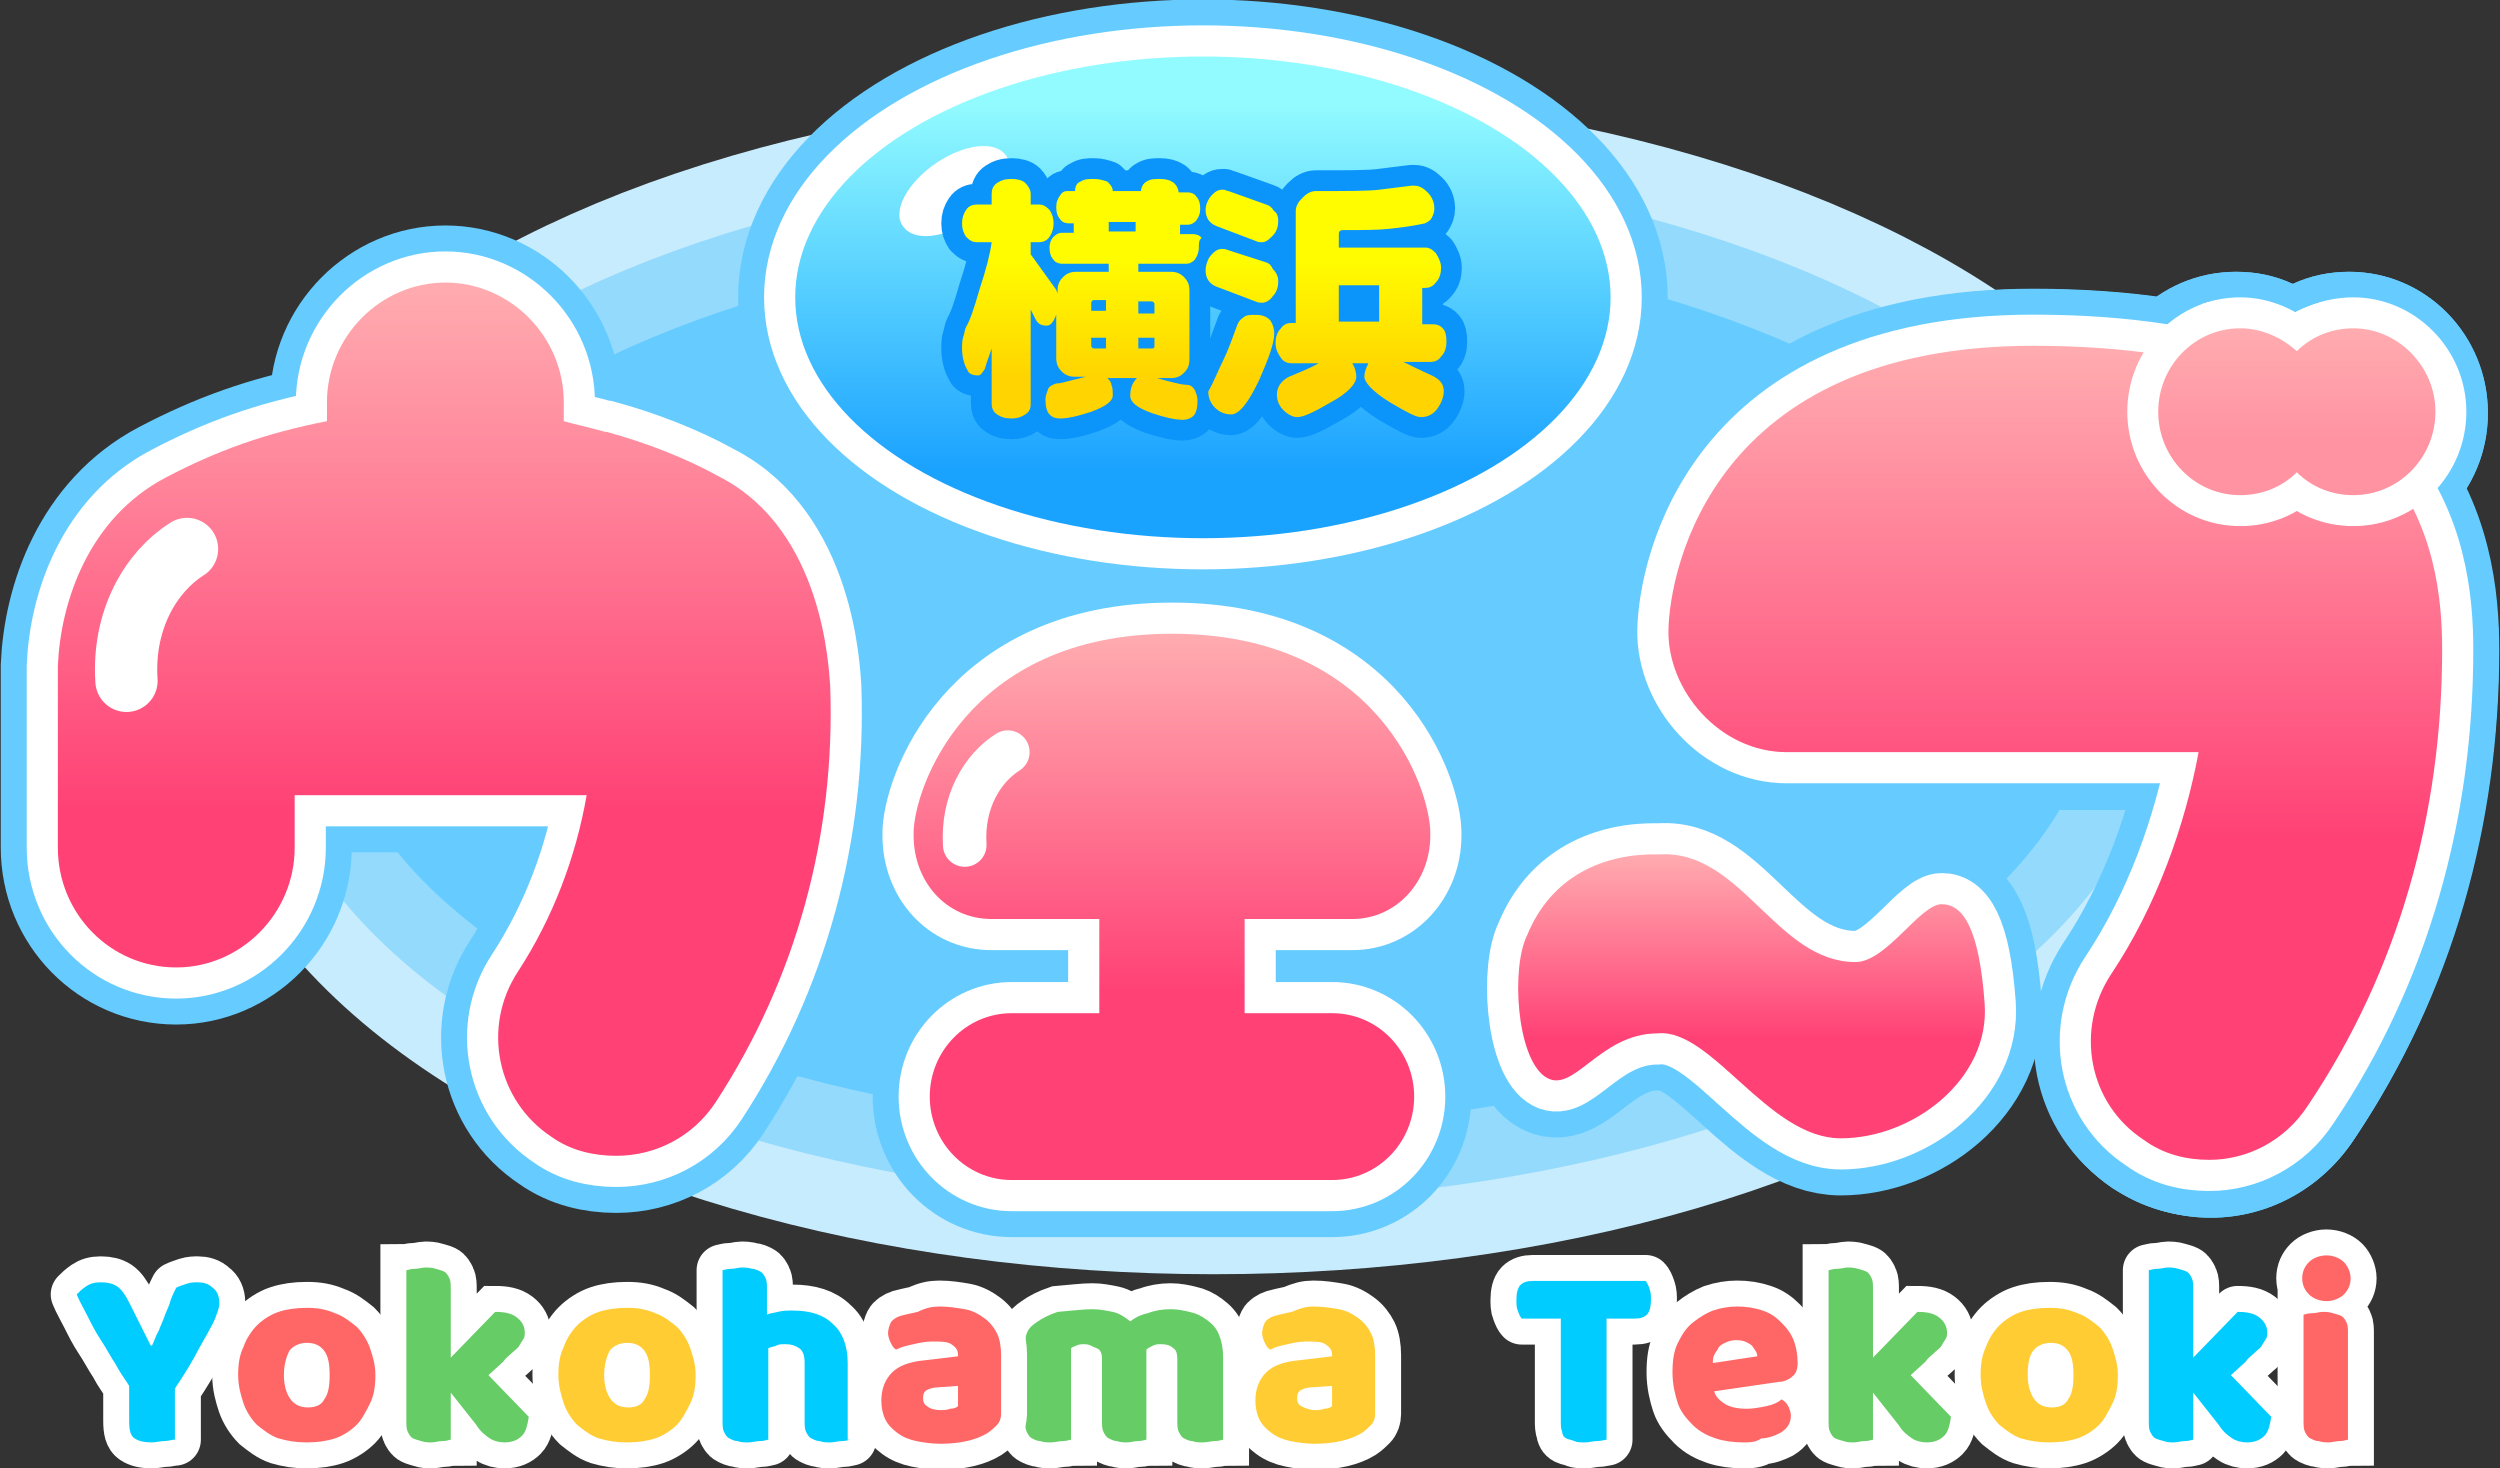 <?xml version="1.0" encoding="utf-8"?>
<!-- Generator: Adobe Illustrator 16.0.0, SVG Export Plug-In . SVG Version: 6.00 Build 0)  -->
<!DOCTYPE svg PUBLIC "-//W3C//DTD SVG 1.1//EN" "http://www.w3.org/Graphics/SVG/1.1/DTD/svg11.dtd">
<svg version="1.1" xmlns="http://www.w3.org/2000/svg" xmlns:xlink="http://www.w3.org/1999/xlink" x="0px" y="0px" width="185.8px"
	 height="109.1px" viewBox="0 0 185.8 109.1" style="enable-background:new 0 0 185.8 109.1;" xml:space="preserve">
<rect x="0" y="0" width="185.8" height="109.1" fill="#333333" stroke="none"/>
<style type="text/css">
<![CDATA[
	.st0{fill:none;stroke:#FFFFFF;stroke-width:3.857;stroke-miterlimit:10;}
	.st1{fill:none;stroke:#FFFFFF;stroke-width:4.629;stroke-miterlimit:10;}
	.st2{fill:none;stroke:#FFFFFF;stroke-width:4.6;stroke-miterlimit:10;}
	.st3{fill:url(#SVGID_1_);}
	.st4{fill:url(#SVGID_2_);}
	.st5{fill:url(#SVGID_3_);}
	.st6{fill:url(#SVGID_4_);}
	.st7{fill:url(#SVGID_5_);}
	.st8{fill:url(#SVGID_6_);}
	.st9{fill:url(#SVGID_7_);}
	.st10{fill:url(#SVGID_8_);}
	.st11{fill:url(#SVGID_9_);}
	.st12{fill:#FF6666;}
	.st13{fill:#FFCC34;}
	.st14{fill:#FFFFFF;}
	.st15{fill:none;stroke:#FFFFFF;stroke-width:3.857;stroke-linecap:round;stroke-linejoin:round;stroke-miterlimit:10;}
	.st16{fill:#66CC66;}
	.st17{fill:#66CCFF;}
	.st18{fill:none;stroke:#FFFFFF;stroke-width:3.24;stroke-linecap:round;stroke-linejoin:round;stroke-miterlimit:10;}
	.st19{fill:none;stroke:#94DAFD;stroke-width:10.8;stroke-miterlimit:10;}
	.st20{fill:none;stroke:#0B95FA;stroke-width:3.086;stroke-linecap:round;stroke-linejoin:round;stroke-miterlimit:10;}
	.st21{fill:#00CCFF;}
	.st22{fill:url(#SVGID_10_);}
	.st23{fill:none;stroke:#66CCFF;stroke-width:8.486;stroke-miterlimit:10;}
	.st24{fill:none;stroke:#FFFFFF;stroke-width:4.629;stroke-linecap:round;stroke-linejoin:round;stroke-miterlimit:10;}
	.st25{fill:none;stroke:#C7ECFE;stroke-width:21.6;stroke-miterlimit:10;}
]]>
</style>
<g id="レイヤー_1">
</g>
<g id="ロゴFIX">
	<g>
		<g>
			<path class="st0" d="M171.1,95c0-0.5,0.2-0.9,0.5-1.2s0.8-0.5,1.3-0.5s1,0.2,1.3,0.5c0.3,0.3,0.5,0.8,0.5,1.2
				c0,0.5-0.2,0.9-0.5,1.2c-0.3,0.3-0.8,0.5-1.3,0.5s-1-0.2-1.3-0.5S171.1,95.5,171.1,95z M174.5,107c-0.1,0-0.3,0.1-0.6,0.1
				c-0.3,0-0.6,0.1-0.8,0.1s-0.5,0-0.8-0.1c-0.2,0-0.4-0.1-0.6-0.2c-0.2-0.1-0.3-0.3-0.4-0.5c-0.1-0.2-0.1-0.5-0.1-0.8v-7.9
				c0.1,0,0.3-0.1,0.6-0.1c0.3,0,0.6-0.1,0.8-0.1c0.3,0,0.5,0,0.8,0.1s0.4,0.1,0.6,0.2c0.2,0.1,0.3,0.3,0.4,0.5
				c0.1,0.2,0.1,0.5,0.1,0.8V107z"/>
		</g>
		<g>
			<path class="st12" d="M171.1,95c0-0.5,0.2-0.9,0.5-1.2s0.8-0.5,1.3-0.5s1,0.2,1.3,0.5c0.3,0.3,0.5,0.8,0.5,1.2
				c0,0.5-0.2,0.9-0.5,1.2c-0.3,0.3-0.8,0.5-1.3,0.5s-1-0.2-1.3-0.5S171.1,95.5,171.1,95z M174.5,107c-0.1,0-0.3,0.1-0.6,0.1
				c-0.3,0-0.6,0.1-0.8,0.1s-0.5,0-0.8-0.1c-0.2,0-0.4-0.1-0.6-0.2c-0.2-0.1-0.3-0.3-0.4-0.5c-0.1-0.2-0.1-0.5-0.1-0.8v-7.9
				c0.1,0,0.3-0.1,0.6-0.1c0.3,0,0.6-0.1,0.8-0.1c0.3,0,0.5,0,0.8,0.1s0.4,0.1,0.6,0.2c0.2,0.1,0.3,0.3,0.4,0.5
				c0.1,0.2,0.1,0.5,0.1,0.8V107z"/>
		</g>
	</g>
	<g>
		<g>
			<path class="st15" d="M168.8,105.3c-0.1,0.6-0.2,1.1-0.5,1.4c-0.3,0.3-0.7,0.5-1.3,0.5c-0.4,0-0.8-0.1-1.1-0.3s-0.7-0.5-1-1
				l-1.9-2.4v3.5c-0.1,0-0.3,0.1-0.6,0.1c-0.3,0-0.6,0.1-0.8,0.1c-0.3,0-0.5,0-0.8-0.1s-0.4-0.1-0.6-0.2c-0.2-0.1-0.3-0.3-0.4-0.5
				c-0.1-0.2-0.1-0.5-0.1-0.8V94.4c0.1,0,0.3-0.1,0.6-0.1c0.3,0,0.6-0.1,0.8-0.1s0.5,0,0.8,0.1s0.4,0.1,0.6,0.2
				c0.2,0.1,0.3,0.3,0.4,0.5c0.1,0.2,0.1,0.5,0.1,0.8v5.1l3.3-3.4c0.7,0,1.2,0.1,1.6,0.4c0.4,0.3,0.6,0.7,0.6,1.1
				c0,0.2,0,0.4-0.1,0.5c-0.1,0.2-0.2,0.3-0.3,0.5s-0.3,0.3-0.5,0.5c-0.2,0.2-0.5,0.4-0.7,0.7l-1.1,1L168.8,105.3z"/>
		</g>
		<g>
			<path class="st21" d="M168.8,105.3c-0.1,0.6-0.2,1.1-0.5,1.4c-0.3,0.3-0.7,0.5-1.3,0.5c-0.4,0-0.8-0.1-1.1-0.3s-0.7-0.5-1-1
				l-1.9-2.4v3.5c-0.1,0-0.3,0.1-0.6,0.1c-0.3,0-0.6,0.1-0.8,0.1c-0.3,0-0.5,0-0.8-0.1s-0.4-0.1-0.6-0.2c-0.2-0.1-0.3-0.3-0.4-0.5
				c-0.1-0.2-0.1-0.5-0.1-0.8V94.4c0.1,0,0.3-0.1,0.6-0.1c0.3,0,0.6-0.1,0.8-0.1s0.5,0,0.8,0.1s0.4,0.1,0.6,0.2
				c0.2,0.1,0.3,0.3,0.4,0.5c0.1,0.2,0.1,0.5,0.1,0.8v5.1l3.3-3.4c0.7,0,1.2,0.1,1.6,0.4c0.4,0.3,0.6,0.7,0.6,1.1
				c0,0.2,0,0.4-0.1,0.5c-0.1,0.2-0.2,0.3-0.3,0.5s-0.3,0.3-0.5,0.5c-0.2,0.2-0.5,0.4-0.7,0.7l-1.1,1L168.8,105.3z"/>
		</g>
	</g>
	<g>
		<g>
			<path class="st0" d="M157.4,102.2c0,0.8-0.1,1.5-0.4,2.1s-0.6,1.2-1,1.6c-0.4,0.4-1,0.8-1.6,1c-0.6,0.2-1.3,0.3-2.1,0.3
				c-0.8,0-1.4-0.1-2.1-0.3c-0.6-0.2-1.1-0.6-1.6-1c-0.4-0.4-0.8-1-1-1.6c-0.2-0.6-0.4-1.3-0.4-2.1c0-0.8,0.1-1.5,0.4-2.1
				c0.2-0.6,0.6-1.2,1-1.6c0.4-0.4,1-0.8,1.6-1c0.6-0.2,1.3-0.3,2.1-0.3c0.8,0,1.4,0.1,2.1,0.4c0.6,0.2,1.1,0.6,1.6,1
				c0.4,0.4,0.8,1,1,1.6S157.4,101.4,157.4,102.2z M150.7,102.2c0,0.8,0.2,1.4,0.5,1.8c0.3,0.4,0.7,0.6,1.3,0.6s1-0.2,1.2-0.6
				c0.3-0.4,0.4-1,0.4-1.8s-0.1-1.4-0.4-1.8c-0.3-0.4-0.7-0.6-1.3-0.6c-0.5,0-1,0.2-1.3,0.6C150.8,100.8,150.7,101.4,150.7,102.2z"
				/>
		</g>
		<g>
			<path class="st13" d="M157.4,102.2c0,0.8-0.1,1.5-0.4,2.1s-0.6,1.2-1,1.6c-0.4,0.4-1,0.8-1.6,1c-0.6,0.2-1.3,0.3-2.1,0.3
				c-0.8,0-1.4-0.1-2.1-0.3c-0.6-0.2-1.1-0.6-1.6-1c-0.4-0.4-0.8-1-1-1.6c-0.2-0.6-0.4-1.3-0.4-2.1c0-0.8,0.1-1.5,0.4-2.1
				c0.2-0.6,0.6-1.2,1-1.6c0.4-0.4,1-0.8,1.6-1c0.6-0.2,1.3-0.3,2.1-0.3c0.8,0,1.4,0.1,2.1,0.4c0.6,0.2,1.1,0.6,1.6,1
				c0.4,0.4,0.8,1,1,1.6S157.4,101.4,157.4,102.2z M150.7,102.2c0,0.8,0.2,1.4,0.5,1.8c0.3,0.4,0.7,0.6,1.3,0.6s1-0.2,1.2-0.6
				c0.3-0.4,0.4-1,0.4-1.8s-0.1-1.4-0.4-1.8c-0.3-0.4-0.7-0.6-1.3-0.6c-0.5,0-1,0.2-1.3,0.6C150.8,100.8,150.7,101.4,150.7,102.2z"
				/>
		</g>
	</g>
	<g>
		<g>
			<path class="st0" d="M145,105.3c-0.1,0.6-0.2,1.1-0.5,1.4c-0.3,0.3-0.7,0.5-1.3,0.5c-0.4,0-0.8-0.1-1.1-0.3s-0.7-0.5-1-1
				l-1.9-2.4v3.5c-0.1,0-0.3,0.1-0.6,0.1c-0.3,0-0.6,0.1-0.8,0.1c-0.3,0-0.5,0-0.8-0.1s-0.4-0.1-0.6-0.2c-0.2-0.1-0.3-0.3-0.4-0.5
				c-0.1-0.2-0.1-0.5-0.1-0.8V94.4c0.1,0,0.3-0.1,0.6-0.1c0.3,0,0.6-0.1,0.8-0.1s0.5,0,0.8,0.1s0.4,0.1,0.6,0.2
				c0.2,0.1,0.3,0.3,0.4,0.5c0.1,0.2,0.1,0.5,0.1,0.8v5.1l3.3-3.4c0.7,0,1.2,0.1,1.6,0.4c0.4,0.3,0.6,0.7,0.6,1.1
				c0,0.2,0,0.4-0.1,0.5c-0.1,0.2-0.2,0.3-0.3,0.5s-0.3,0.3-0.5,0.5c-0.2,0.2-0.5,0.4-0.7,0.7l-1.1,1L145,105.3z"/>
		</g>
		<g>
			<path class="st16" d="M145,105.3c-0.1,0.6-0.2,1.1-0.5,1.4c-0.3,0.3-0.7,0.5-1.3,0.5c-0.4,0-0.8-0.1-1.1-0.3s-0.7-0.5-1-1
				l-1.9-2.4v3.5c-0.1,0-0.3,0.1-0.6,0.1c-0.3,0-0.6,0.1-0.8,0.1c-0.3,0-0.5,0-0.8-0.1s-0.4-0.1-0.6-0.2c-0.2-0.1-0.3-0.3-0.4-0.5
				c-0.1-0.2-0.1-0.5-0.1-0.8V94.4c0.1,0,0.3-0.1,0.6-0.1c0.3,0,0.6-0.1,0.8-0.1s0.5,0,0.8,0.1s0.4,0.1,0.6,0.2
				c0.2,0.1,0.3,0.3,0.4,0.5c0.1,0.2,0.1,0.5,0.1,0.8v5.1l3.3-3.4c0.7,0,1.2,0.1,1.6,0.4c0.4,0.3,0.6,0.7,0.6,1.1
				c0,0.2,0,0.4-0.1,0.5c-0.1,0.2-0.2,0.3-0.3,0.5s-0.3,0.3-0.5,0.5c-0.2,0.2-0.5,0.4-0.7,0.7l-1.1,1L145,105.3z"/>
		</g>
	</g>
	<g>
		<g>
			<path class="st0" d="M129.6,107.2c-0.8,0-1.5-0.1-2.1-0.3c-0.6-0.2-1.2-0.5-1.7-1s-0.9-1-1.1-1.6s-0.4-1.4-0.4-2.3
				c0-0.9,0.1-1.6,0.4-2.2c0.3-0.6,0.6-1.1,1.1-1.5s1-0.7,1.5-0.9c0.6-0.2,1.2-0.3,1.8-0.3c0.7,0,1.3,0.1,1.9,0.3
				c0.6,0.2,1,0.5,1.4,0.9s0.7,0.8,0.9,1.3s0.3,1.1,0.3,1.7c0,0.4-0.1,0.8-0.4,1c-0.2,0.2-0.6,0.4-1,0.4l-4.8,0.7
				c0.1,0.4,0.4,0.7,0.9,1c0.4,0.2,0.9,0.3,1.5,0.3c0.5,0,1-0.1,1.5-0.2c0.5-0.1,0.9-0.3,1.1-0.5c0.2,0.1,0.4,0.3,0.5,0.5
				c0.1,0.2,0.2,0.5,0.2,0.7c0,0.6-0.3,1-0.8,1.3c-0.4,0.2-0.9,0.4-1.4,0.4C130.5,107.2,130,107.2,129.6,107.2z M129,99.6
				c-0.3,0-0.6,0.1-0.8,0.2s-0.4,0.2-0.5,0.4s-0.2,0.3-0.3,0.5s-0.1,0.4-0.1,0.6l3.3-0.5c0-0.3-0.2-0.5-0.4-0.8
				C129.8,99.7,129.5,99.6,129,99.6z"/>
		</g>
		<g>
			<path class="st12" d="M129.6,107.2c-0.8,0-1.5-0.1-2.1-0.3c-0.6-0.2-1.2-0.5-1.7-1s-0.9-1-1.1-1.6s-0.4-1.4-0.4-2.3
				c0-0.9,0.1-1.6,0.4-2.2c0.3-0.6,0.6-1.1,1.1-1.5s1-0.7,1.5-0.9c0.6-0.2,1.2-0.3,1.8-0.3c0.7,0,1.3,0.1,1.9,0.3
				c0.6,0.2,1,0.5,1.4,0.9s0.7,0.8,0.9,1.3s0.3,1.1,0.3,1.7c0,0.4-0.1,0.8-0.4,1c-0.2,0.2-0.6,0.4-1,0.4l-4.8,0.7
				c0.1,0.4,0.4,0.7,0.9,1c0.4,0.2,0.9,0.3,1.5,0.3c0.5,0,1-0.1,1.5-0.2c0.5-0.1,0.9-0.3,1.1-0.5c0.2,0.1,0.4,0.3,0.5,0.5
				c0.1,0.2,0.2,0.5,0.2,0.7c0,0.6-0.3,1-0.8,1.3c-0.4,0.2-0.9,0.4-1.4,0.4C130.5,107.2,130,107.2,129.6,107.2z M129,99.6
				c-0.3,0-0.6,0.1-0.8,0.2s-0.4,0.2-0.5,0.4s-0.2,0.3-0.3,0.5s-0.1,0.4-0.1,0.6l3.3-0.5c0-0.3-0.2-0.5-0.4-0.8
				C129.8,99.7,129.5,99.6,129,99.6z"/>
		</g>
	</g>
	<g>
		<g>
			<path class="st15" d="M113.1,98c-0.1-0.1-0.2-0.3-0.3-0.6c-0.1-0.2-0.1-0.5-0.1-0.8c0-0.5,0.1-0.9,0.3-1.1s0.5-0.3,0.9-0.3h8.4
				c0.1,0.1,0.2,0.3,0.3,0.6s0.1,0.5,0.1,0.8c0,0.5-0.1,0.9-0.3,1.1s-0.5,0.3-0.9,0.3h-2.1v9c-0.1,0-0.4,0.1-0.7,0.1
				c-0.3,0-0.6,0.1-0.9,0.1s-0.6,0-0.8-0.1s-0.4-0.1-0.6-0.2c-0.2-0.1-0.3-0.3-0.3-0.5c-0.1-0.2-0.1-0.5-0.1-0.8V98H113.1z"/>
		</g>
		<g>
			<path class="st21" d="M113.1,98c-0.1-0.1-0.2-0.3-0.3-0.6c-0.1-0.2-0.1-0.5-0.1-0.8c0-0.5,0.1-0.9,0.3-1.1s0.5-0.3,0.9-0.3h8.4
				c0.1,0.1,0.2,0.3,0.3,0.6s0.1,0.5,0.1,0.8c0,0.5-0.1,0.9-0.3,1.1s-0.5,0.3-0.9,0.3h-2.1v9c-0.1,0-0.4,0.1-0.7,0.1
				c-0.3,0-0.6,0.1-0.9,0.1s-0.6,0-0.8-0.1s-0.4-0.1-0.6-0.2c-0.2-0.1-0.3-0.3-0.3-0.5c-0.1-0.2-0.1-0.5-0.1-0.8V98H113.1z"/>
		</g>
	</g>
	<g>
		<g>
			<path class="st0" d="M97.6,97.1c0.7,0,1.3,0.1,1.9,0.2c0.6,0.1,1.1,0.4,1.5,0.7s0.7,0.7,0.9,1.1c0.2,0.4,0.3,1,0.3,1.6v4.4
				c0,0.3-0.1,0.6-0.3,0.8c-0.2,0.2-0.4,0.4-0.7,0.6c-0.8,0.5-2,0.8-3.5,0.8c-0.7,0-1.3-0.1-1.8-0.2c-0.5-0.1-1-0.3-1.4-0.6
				c-0.4-0.3-0.7-0.6-0.9-1c-0.2-0.4-0.3-0.9-0.3-1.4c0-0.9,0.3-1.6,0.8-2.1c0.5-0.5,1.3-0.8,2.4-0.9l2.5-0.3v-0.1
				c0-0.4-0.2-0.6-0.5-0.8s-0.8-0.2-1.4-0.2c-0.5,0-1,0.1-1.4,0.2c-0.5,0.1-0.9,0.2-1.3,0.4c-0.2-0.1-0.3-0.3-0.4-0.5
				c-0.1-0.2-0.2-0.5-0.2-0.7c0-0.3,0.1-0.6,0.2-0.8s0.4-0.4,0.7-0.5c0.4-0.1,0.8-0.2,1.3-0.3C96.7,97.2,97.1,97.1,97.6,97.1z
				 M97.7,104.8c0.2,0,0.5,0,0.7-0.1c0.3,0,0.5-0.1,0.6-0.2V103l-1.4,0.1c-0.4,0-0.7,0.1-0.9,0.2c-0.2,0.1-0.3,0.3-0.3,0.6
				c0,0.3,0.1,0.5,0.3,0.6S97.3,104.8,97.7,104.8z"/>
		</g>
		<g>
			<path class="st13" d="M97.6,97.1c0.7,0,1.3,0.1,1.9,0.2c0.6,0.1,1.1,0.4,1.5,0.7s0.7,0.7,0.9,1.1c0.2,0.4,0.3,1,0.3,1.6v4.4
				c0,0.3-0.1,0.6-0.3,0.8c-0.2,0.2-0.4,0.4-0.7,0.6c-0.8,0.5-2,0.8-3.5,0.8c-0.7,0-1.3-0.1-1.8-0.2c-0.5-0.1-1-0.3-1.4-0.6
				c-0.4-0.3-0.7-0.6-0.9-1c-0.2-0.4-0.3-0.9-0.3-1.4c0-0.9,0.3-1.6,0.8-2.1c0.5-0.5,1.3-0.8,2.4-0.9l2.5-0.3v-0.1
				c0-0.4-0.2-0.6-0.5-0.8s-0.8-0.2-1.4-0.2c-0.5,0-1,0.1-1.4,0.2c-0.5,0.1-0.9,0.2-1.3,0.4c-0.2-0.1-0.3-0.3-0.4-0.5
				c-0.1-0.2-0.2-0.5-0.2-0.7c0-0.3,0.1-0.6,0.2-0.8s0.4-0.4,0.7-0.5c0.4-0.1,0.8-0.2,1.3-0.3C96.7,97.2,97.1,97.1,97.6,97.1z
				 M97.7,104.8c0.2,0,0.5,0,0.7-0.1c0.3,0,0.5-0.1,0.6-0.2V103l-1.4,0.1c-0.4,0-0.7,0.1-0.9,0.2c-0.2,0.1-0.3,0.3-0.3,0.6
				c0,0.3,0.1,0.5,0.3,0.6S97.3,104.8,97.7,104.8z"/>
		</g>
	</g>
	<g>
		<g>
			<path class="st0" d="M81.2,97.3c0.5,0,1,0.1,1.5,0.2c0.5,0.1,0.9,0.4,1.3,0.7c0.4-0.3,0.8-0.5,1.3-0.6c0.5-0.2,1.1-0.3,1.7-0.3
				c0.5,0,1,0.1,1.4,0.2c0.5,0.1,0.9,0.3,1.3,0.6c0.4,0.3,0.7,0.6,0.9,1.1c0.2,0.5,0.3,1,0.3,1.7v6.1c-0.1,0-0.3,0.1-0.6,0.1
				c-0.3,0-0.6,0.1-0.9,0.1c-0.3,0-0.5,0-0.8-0.1c-0.2,0-0.4-0.1-0.6-0.2c-0.2-0.1-0.3-0.3-0.4-0.5s-0.1-0.5-0.1-0.8V101
				c0-0.4-0.1-0.7-0.3-0.8c-0.2-0.2-0.5-0.3-0.9-0.3c-0.2,0-0.4,0-0.6,0.1c-0.2,0.1-0.4,0.2-0.5,0.3c0,0.1,0,0.1,0,0.1
				c0,0,0,0.1,0,0.1v6.5c-0.1,0-0.3,0.1-0.6,0.1c-0.3,0-0.6,0.1-0.8,0.1c-0.3,0-0.5,0-0.8-0.1c-0.2,0-0.4-0.1-0.6-0.2
				c-0.2-0.1-0.3-0.3-0.4-0.5s-0.1-0.5-0.1-0.8V101c0-0.4-0.1-0.7-0.4-0.8s-0.5-0.3-0.9-0.3c-0.2,0-0.4,0-0.6,0.1s-0.3,0.1-0.4,0.2
				v6.8c-0.1,0-0.3,0.1-0.6,0.1c-0.3,0-0.6,0.1-0.9,0.1c-0.3,0-0.5,0-0.8-0.1c-0.2,0-0.4-0.1-0.6-0.2c-0.2-0.1-0.3-0.3-0.4-0.5
				c-0.1-0.2-0.1-0.5-0.1-0.8v-5.9c0-0.4,0.1-0.6,0.2-0.8c0.1-0.2,0.3-0.4,0.6-0.6c0.4-0.3,1-0.6,1.6-0.8
				C79.8,97.4,80.5,97.3,81.2,97.3z"/>
		</g>
		<g>
			<path class="st16" d="M81.2,97.3c0.5,0,1,0.1,1.5,0.2c0.5,0.1,0.9,0.4,1.3,0.7c0.4-0.3,0.8-0.5,1.3-0.6c0.5-0.2,1.1-0.3,1.7-0.3
				c0.5,0,1,0.1,1.4,0.2c0.5,0.1,0.9,0.3,1.3,0.6c0.4,0.3,0.7,0.6,0.9,1.1c0.2,0.5,0.3,1,0.3,1.7v6.1c-0.1,0-0.3,0.1-0.6,0.1
				c-0.3,0-0.6,0.1-0.9,0.1c-0.3,0-0.5,0-0.8-0.1c-0.2,0-0.4-0.1-0.6-0.2c-0.2-0.1-0.3-0.3-0.4-0.5s-0.1-0.5-0.1-0.8V101
				c0-0.4-0.1-0.7-0.3-0.8c-0.2-0.2-0.5-0.3-0.9-0.3c-0.2,0-0.4,0-0.6,0.1c-0.2,0.1-0.4,0.2-0.5,0.3c0,0.1,0,0.1,0,0.1
				c0,0,0,0.1,0,0.1v6.5c-0.1,0-0.3,0.1-0.6,0.1c-0.3,0-0.6,0.1-0.8,0.1c-0.3,0-0.5,0-0.8-0.1c-0.2,0-0.4-0.1-0.6-0.2
				c-0.2-0.1-0.3-0.3-0.4-0.5s-0.1-0.5-0.1-0.8V101c0-0.4-0.1-0.7-0.4-0.8s-0.5-0.3-0.9-0.3c-0.2,0-0.4,0-0.6,0.1s-0.3,0.1-0.4,0.2
				v6.8c-0.1,0-0.3,0.1-0.6,0.1c-0.3,0-0.6,0.1-0.9,0.1c-0.3,0-0.5,0-0.8-0.1c-0.2,0-0.4-0.1-0.6-0.2c-0.2-0.1-0.3-0.3-0.4-0.5
				c-0.1-0.2-0.1-0.5-0.1-0.8v-5.9c0-0.4,0.1-0.6,0.2-0.8c0.1-0.2,0.3-0.4,0.6-0.6c0.4-0.3,1-0.6,1.6-0.8
				C79.8,97.4,80.5,97.3,81.2,97.3z"/>
		</g>
	</g>
	<g>
		<g>
			<path class="st0" d="M69.8,97.1c0.7,0,1.3,0.1,1.9,0.2c0.6,0.1,1.1,0.4,1.5,0.7s0.7,0.7,0.9,1.1c0.2,0.4,0.3,1,0.3,1.6v4.4
				c0,0.3-0.1,0.6-0.3,0.8c-0.2,0.2-0.4,0.4-0.7,0.6c-0.8,0.5-2,0.8-3.5,0.8c-0.7,0-1.3-0.1-1.8-0.2c-0.5-0.1-1-0.3-1.4-0.6
				c-0.4-0.3-0.7-0.6-0.9-1c-0.2-0.4-0.3-0.9-0.3-1.4c0-0.9,0.3-1.6,0.8-2.1c0.5-0.5,1.3-0.8,2.4-0.9l2.5-0.3v-0.1
				c0-0.4-0.2-0.6-0.5-0.8s-0.8-0.2-1.4-0.2c-0.5,0-1,0.1-1.4,0.2c-0.5,0.1-0.9,0.2-1.3,0.4c-0.2-0.1-0.3-0.3-0.4-0.5
				c-0.1-0.2-0.2-0.5-0.2-0.7c0-0.3,0.1-0.6,0.2-0.8s0.4-0.4,0.7-0.5c0.4-0.1,0.8-0.2,1.3-0.3C68.8,97.2,69.3,97.1,69.8,97.1z
				 M69.9,104.8c0.2,0,0.5,0,0.7-0.1c0.3,0,0.5-0.1,0.6-0.2V103l-1.4,0.1c-0.4,0-0.7,0.1-0.9,0.2c-0.2,0.1-0.3,0.3-0.3,0.6
				c0,0.3,0.1,0.5,0.3,0.6C69.1,104.7,69.5,104.8,69.9,104.8z"/>
		</g>
		<g>
			<path class="st12" d="M69.8,97.1c0.7,0,1.3,0.1,1.9,0.2c0.6,0.1,1.1,0.4,1.5,0.7s0.7,0.7,0.9,1.1c0.2,0.4,0.3,1,0.3,1.6v4.4
				c0,0.3-0.1,0.6-0.3,0.8c-0.2,0.2-0.4,0.4-0.7,0.6c-0.8,0.5-2,0.8-3.5,0.8c-0.7,0-1.3-0.1-1.8-0.2c-0.5-0.1-1-0.3-1.4-0.6
				c-0.4-0.3-0.7-0.6-0.9-1c-0.2-0.4-0.3-0.9-0.3-1.4c0-0.9,0.3-1.6,0.8-2.1c0.5-0.5,1.3-0.8,2.4-0.9l2.5-0.3v-0.1
				c0-0.4-0.2-0.6-0.5-0.8s-0.8-0.2-1.4-0.2c-0.5,0-1,0.1-1.4,0.2c-0.5,0.1-0.9,0.2-1.3,0.4c-0.2-0.1-0.3-0.3-0.4-0.5
				c-0.1-0.2-0.2-0.5-0.2-0.7c0-0.3,0.1-0.6,0.2-0.8s0.4-0.4,0.7-0.5c0.4-0.1,0.8-0.2,1.3-0.3C68.8,97.2,69.3,97.1,69.8,97.1z
				 M69.9,104.8c0.2,0,0.5,0,0.7-0.1c0.3,0,0.5-0.1,0.6-0.2V103l-1.4,0.1c-0.4,0-0.7,0.1-0.9,0.2c-0.2,0.1-0.3,0.3-0.3,0.6
				c0,0.3,0.1,0.5,0.3,0.6C69.1,104.7,69.5,104.8,69.9,104.8z"/>
		</g>
	</g>
	<g>
		<g>
			<path class="st15" d="M63.2,107c-0.1,0-0.3,0.1-0.6,0.1c-0.3,0-0.6,0.1-0.9,0.1c-0.3,0-0.5,0-0.8-0.1c-0.2,0-0.4-0.1-0.6-0.2
				c-0.2-0.1-0.3-0.3-0.4-0.5c-0.1-0.2-0.1-0.5-0.1-0.8v-4.3c0-0.5-0.1-0.9-0.4-1.1c-0.3-0.2-0.6-0.3-1-0.3c-0.3,0-0.5,0-0.7,0.1
				c-0.2,0.1-0.4,0.1-0.6,0.2v6.8c-0.1,0-0.3,0.1-0.6,0.1c-0.3,0-0.6,0.1-0.9,0.1c-0.3,0-0.5,0-0.8-0.1c-0.2,0-0.4-0.1-0.6-0.2
				c-0.2-0.1-0.3-0.3-0.4-0.5c-0.1-0.2-0.1-0.5-0.1-0.8V94.4c0.1,0,0.3-0.1,0.6-0.1c0.3,0,0.6-0.1,0.8-0.1s0.5,0,0.8,0.1
				c0.2,0,0.4,0.1,0.6,0.2c0.2,0.1,0.3,0.3,0.4,0.5c0.1,0.2,0.1,0.5,0.1,0.8v1.9c0.2-0.1,0.4-0.1,0.8-0.2s0.7-0.1,1.1-0.1
				c1.3,0,2.3,0.3,3,1c0.7,0.6,1.1,1.6,1.1,2.9V107z"/>
		</g>
		<g>
			<path class="st21" d="M63.2,107c-0.1,0-0.3,0.1-0.6,0.1c-0.3,0-0.6,0.1-0.9,0.1c-0.3,0-0.5,0-0.8-0.1c-0.2,0-0.4-0.1-0.6-0.2
				c-0.2-0.1-0.3-0.3-0.4-0.5c-0.1-0.2-0.1-0.5-0.1-0.8v-4.3c0-0.5-0.1-0.9-0.4-1.1c-0.3-0.2-0.6-0.3-1-0.3c-0.3,0-0.5,0-0.7,0.1
				c-0.2,0.1-0.4,0.1-0.6,0.2v6.8c-0.1,0-0.3,0.1-0.6,0.1c-0.3,0-0.6,0.1-0.9,0.1c-0.3,0-0.5,0-0.8-0.1c-0.2,0-0.4-0.1-0.6-0.2
				c-0.2-0.1-0.3-0.3-0.4-0.5c-0.1-0.2-0.1-0.5-0.1-0.8V94.4c0.1,0,0.3-0.1,0.6-0.1c0.3,0,0.6-0.1,0.8-0.1s0.5,0,0.8,0.1
				c0.2,0,0.4,0.1,0.6,0.2c0.2,0.1,0.3,0.3,0.4,0.5c0.1,0.2,0.1,0.5,0.1,0.8v1.9c0.2-0.1,0.4-0.1,0.8-0.2s0.7-0.1,1.1-0.1
				c1.3,0,2.3,0.3,3,1c0.7,0.6,1.1,1.6,1.1,2.9V107z"/>
		</g>
	</g>
	<g>
		<g>
			<path class="st0" d="M51.7,102.2c0,0.8-0.1,1.5-0.4,2.1s-0.6,1.2-1,1.6c-0.4,0.4-1,0.8-1.6,1c-0.6,0.2-1.3,0.3-2.1,0.3
				c-0.8,0-1.4-0.1-2.1-0.3c-0.6-0.2-1.1-0.6-1.6-1c-0.4-0.4-0.8-1-1-1.6c-0.2-0.6-0.4-1.3-0.4-2.1c0-0.8,0.1-1.5,0.4-2.1
				c0.2-0.6,0.6-1.2,1-1.6c0.4-0.4,1-0.8,1.6-1c0.6-0.2,1.3-0.3,2.1-0.3c0.8,0,1.4,0.1,2.1,0.4c0.6,0.2,1.1,0.6,1.6,1
				c0.4,0.4,0.8,1,1,1.6S51.7,101.4,51.7,102.2z M44.9,102.2c0,0.8,0.2,1.4,0.5,1.8c0.3,0.4,0.7,0.6,1.3,0.6s1-0.2,1.2-0.6
				c0.3-0.4,0.4-1,0.4-1.8s-0.1-1.4-0.4-1.8c-0.3-0.4-0.7-0.6-1.3-0.6c-0.5,0-1,0.2-1.3,0.6C45.1,100.8,44.9,101.4,44.9,102.2z"/>
		</g>
		<g>
			<path class="st13" d="M51.7,102.2c0,0.8-0.1,1.5-0.4,2.1s-0.6,1.2-1,1.6c-0.4,0.4-1,0.8-1.6,1c-0.6,0.2-1.3,0.3-2.1,0.3
				c-0.8,0-1.4-0.1-2.1-0.3c-0.6-0.2-1.1-0.6-1.6-1c-0.4-0.4-0.8-1-1-1.6c-0.2-0.6-0.4-1.3-0.4-2.1c0-0.8,0.1-1.5,0.4-2.1
				c0.2-0.6,0.6-1.2,1-1.6c0.4-0.4,1-0.8,1.6-1c0.6-0.2,1.3-0.3,2.1-0.3c0.8,0,1.4,0.1,2.1,0.4c0.6,0.2,1.1,0.6,1.6,1
				c0.4,0.4,0.8,1,1,1.6S51.7,101.4,51.7,102.2z M44.9,102.2c0,0.8,0.2,1.4,0.5,1.8c0.3,0.4,0.7,0.6,1.3,0.6s1-0.2,1.2-0.6
				c0.3-0.4,0.4-1,0.4-1.8s-0.1-1.4-0.4-1.8c-0.3-0.4-0.7-0.6-1.3-0.6c-0.5,0-1,0.2-1.3,0.6C45.1,100.8,44.9,101.4,44.9,102.2z"/>
		</g>
	</g>
	<g>
		<g>
			<path class="st0" d="M39.3,105.3c-0.1,0.6-0.2,1.1-0.5,1.4c-0.3,0.3-0.7,0.5-1.3,0.5c-0.4,0-0.8-0.1-1.1-0.3s-0.7-0.5-1-1
				l-1.9-2.4v3.5c-0.1,0-0.3,0.1-0.6,0.1c-0.3,0-0.6,0.1-0.8,0.1c-0.3,0-0.5,0-0.8-0.1s-0.4-0.1-0.6-0.2c-0.2-0.1-0.3-0.3-0.4-0.5
				c-0.1-0.2-0.1-0.5-0.1-0.8V94.4c0.1,0,0.3-0.1,0.6-0.1c0.3,0,0.6-0.1,0.8-0.1s0.5,0,0.8,0.1s0.4,0.1,0.6,0.2
				c0.2,0.1,0.3,0.3,0.4,0.5c0.1,0.2,0.1,0.5,0.1,0.8v5.1l3.3-3.4c0.7,0,1.2,0.1,1.6,0.4c0.4,0.3,0.6,0.7,0.6,1.1
				c0,0.2,0,0.4-0.1,0.5c-0.1,0.2-0.2,0.3-0.3,0.5s-0.3,0.3-0.5,0.5c-0.2,0.2-0.5,0.4-0.7,0.7l-1.1,1L39.3,105.3z"/>
		</g>
		<g>
			<path class="st16" d="M39.3,105.3c-0.1,0.6-0.2,1.1-0.5,1.4c-0.3,0.3-0.7,0.5-1.3,0.5c-0.4,0-0.8-0.1-1.1-0.3s-0.7-0.5-1-1
				l-1.9-2.4v3.5c-0.1,0-0.3,0.1-0.6,0.1c-0.3,0-0.6,0.1-0.8,0.1c-0.3,0-0.5,0-0.8-0.1s-0.4-0.1-0.6-0.2c-0.2-0.1-0.3-0.3-0.4-0.5
				c-0.1-0.2-0.1-0.5-0.1-0.8V94.4c0.1,0,0.3-0.1,0.6-0.1c0.3,0,0.6-0.1,0.8-0.1s0.5,0,0.8,0.1s0.4,0.1,0.6,0.2
				c0.2,0.1,0.3,0.3,0.4,0.5c0.1,0.2,0.1,0.5,0.1,0.8v5.1l3.3-3.4c0.7,0,1.2,0.1,1.6,0.4c0.4,0.3,0.6,0.7,0.6,1.1
				c0,0.2,0,0.4-0.1,0.5c-0.1,0.2-0.2,0.3-0.3,0.5s-0.3,0.3-0.5,0.5c-0.2,0.2-0.5,0.4-0.7,0.7l-1.1,1L39.3,105.3z"/>
		</g>
	</g>
	<g>
		<g>
			<path class="st0" d="M27.9,102.2c0,0.8-0.1,1.5-0.4,2.1s-0.6,1.2-1,1.6c-0.4,0.4-1,0.8-1.6,1c-0.6,0.2-1.3,0.3-2.1,0.3
				c-0.8,0-1.4-0.1-2.1-0.3c-0.6-0.2-1.1-0.6-1.6-1c-0.4-0.4-0.8-1-1-1.6c-0.2-0.6-0.4-1.3-0.4-2.1c0-0.8,0.1-1.5,0.4-2.1
				c0.2-0.6,0.6-1.2,1-1.6c0.4-0.4,1-0.8,1.6-1c0.6-0.2,1.3-0.3,2.1-0.3c0.8,0,1.4,0.1,2.1,0.4c0.6,0.2,1.1,0.6,1.6,1
				c0.4,0.4,0.8,1,1,1.6S27.9,101.4,27.9,102.2z M21.1,102.2c0,0.8,0.2,1.4,0.5,1.8c0.3,0.4,0.7,0.6,1.3,0.6s1-0.2,1.2-0.6
				c0.3-0.4,0.4-1,0.4-1.8s-0.1-1.4-0.4-1.8c-0.3-0.4-0.7-0.6-1.3-0.6c-0.5,0-1,0.2-1.3,0.6C21.3,100.8,21.1,101.4,21.1,102.2z"/>
		</g>
		<g>
			<path class="st12" d="M27.9,102.2c0,0.8-0.1,1.5-0.4,2.1s-0.6,1.2-1,1.6c-0.4,0.4-1,0.8-1.6,1c-0.6,0.2-1.3,0.3-2.1,0.3
				c-0.8,0-1.4-0.1-2.1-0.3c-0.6-0.2-1.1-0.6-1.6-1c-0.4-0.4-0.8-1-1-1.6c-0.2-0.6-0.4-1.3-0.4-2.1c0-0.8,0.1-1.5,0.4-2.1
				c0.2-0.6,0.6-1.2,1-1.6c0.4-0.4,1-0.8,1.6-1c0.6-0.2,1.3-0.3,2.1-0.3c0.8,0,1.4,0.1,2.1,0.4c0.6,0.2,1.1,0.6,1.6,1
				c0.4,0.4,0.8,1,1,1.6S27.9,101.4,27.9,102.2z M21.1,102.2c0,0.8,0.2,1.4,0.5,1.8c0.3,0.4,0.7,0.6,1.3,0.6s1-0.2,1.2-0.6
				c0.3-0.4,0.4-1,0.4-1.8s-0.1-1.4-0.4-1.8c-0.3-0.4-0.7-0.6-1.3-0.6c-0.5,0-1,0.2-1.3,0.6C21.3,100.8,21.1,101.4,21.1,102.2z"/>
		</g>
	</g>
	<g>
		<g>
			<path class="st15" d="M12.9,107c-0.1,0-0.4,0.1-0.7,0.1c-0.3,0-0.6,0.1-0.9,0.1c-0.6,0-1-0.1-1.3-0.3c-0.3-0.2-0.4-0.6-0.4-1.3
				V103c-0.3-0.5-0.7-1-1-1.6c-0.4-0.6-0.7-1.2-1.1-1.8c-0.4-0.6-0.7-1.2-1-1.8c-0.3-0.6-0.6-1.1-0.8-1.6c0.2-0.2,0.4-0.4,0.7-0.6
				c0.3-0.2,0.6-0.3,1.1-0.3c0.5,0,0.9,0.1,1.2,0.3c0.3,0.2,0.6,0.6,0.9,1.2l1.6,3.2h0.1c0.2-0.4,0.3-0.8,0.5-1.1
				c0.1-0.3,0.3-0.7,0.4-1c0.1-0.3,0.3-0.7,0.4-1c0.1-0.4,0.3-0.8,0.5-1.2c0.2-0.1,0.5-0.2,0.8-0.3c0.3-0.1,0.6-0.1,0.8-0.1
				c0.4,0,0.8,0.1,1.1,0.4c0.3,0.2,0.5,0.6,0.5,1.1c0,0.2,0,0.3-0.1,0.6s-0.2,0.6-0.4,1c-0.2,0.4-0.6,1.1-1,1.8
				c-0.4,0.8-1,1.8-1.8,3V107z"/>
		</g>
		<g>
			<path class="st21" d="M12.9,107c-0.1,0-0.4,0.1-0.7,0.1c-0.3,0-0.6,0.1-0.9,0.1c-0.6,0-1-0.1-1.3-0.3c-0.3-0.2-0.4-0.6-0.4-1.3
				V103c-0.3-0.5-0.7-1-1-1.6c-0.4-0.6-0.7-1.2-1.1-1.8c-0.4-0.6-0.7-1.2-1-1.8c-0.3-0.6-0.6-1.1-0.8-1.6c0.2-0.2,0.4-0.4,0.7-0.6
				c0.3-0.2,0.6-0.3,1.1-0.3c0.5,0,0.9,0.1,1.2,0.3c0.3,0.2,0.6,0.6,0.9,1.2l1.6,3.2h0.1c0.2-0.4,0.3-0.8,0.5-1.1
				c0.1-0.3,0.3-0.7,0.4-1c0.1-0.3,0.3-0.7,0.4-1c0.1-0.4,0.3-0.8,0.5-1.2c0.2-0.1,0.5-0.2,0.8-0.3c0.3-0.1,0.6-0.1,0.8-0.1
				c0.4,0,0.8,0.1,1.1,0.4c0.3,0.2,0.5,0.6,0.5,1.1c0,0.2,0,0.3-0.1,0.6s-0.2,0.6-0.4,1c-0.2,0.4-0.6,1.1-1,1.8
				c-0.4,0.8-1,1.8-1.8,3V107z"/>
		</g>
	</g>
	<g>
		<ellipse class="st25" cx="90.2" cy="50.7" rx="65.6" ry="33.2"/>
		<ellipse class="st19" cx="90.2" cy="50.7" rx="65.6" ry="33.2"/>
		<ellipse class="st17" cx="90.2" cy="50.7" rx="65.6" ry="33.2"/>
	</g>
	<g>
		<ellipse class="st23" cx="89.4" cy="22.1" rx="30.3" ry="17.9"/>
		<ellipse class="st1" cx="89.4" cy="22.1" rx="30.3" ry="17.9"/>
		<linearGradient id="SVGID_1_" gradientUnits="userSpaceOnUse" x1="89.429" y1="40.055" x2="89.429" y2="4.243">
			<stop  offset="0.142" style="stop-color:#1AA2FF"/>
			<stop  offset="0.903" style="stop-color:#92FBFF"/>
		</linearGradient>
		<ellipse class="st3" cx="89.4" cy="22.1" rx="30.3" ry="17.9"/>
	</g>
	<path class="st14" d="M67.1,16.8c0.8,1.2,3.1,0.9,5.2-0.5s3.2-3.5,2.5-4.7c-0.8-1.2-3.1-0.9-5.2,0.5C67.4,13.6,66.3,15.7,67.1,16.8
		z"/>
	<g>
		<g>
			<path class="st20" d="M89.1,18.4c0,0.3-0.1,0.6-0.3,0.9c-0.2,0.2-0.4,0.3-0.6,0.3h-3.6v0.6H87c0.4,0,0.7,0.1,1,0.4s0.4,0.6,0.4,1
				v5.1c0,0.4-0.1,0.7-0.4,1c-0.3,0.3-0.6,0.4-1,0.4h-1c0.3,0.1,0.7,0.2,1.1,0.3c0.4,0.1,0.8,0.2,1.1,0.2s0.5,0.2,0.6,0.4
				c0.1,0.2,0.2,0.5,0.2,0.8c0,0.5-0.1,0.9-0.3,1.1c-0.2,0.2-0.5,0.3-0.8,0.3c-0.6,0-1.4-0.2-2.3-0.5c-1.1-0.4-1.6-0.8-1.6-1.3
				c0-0.6,0.2-1,0.5-1.3h-2.2c0.1,0.1,0.3,0.3,0.3,0.5c0.1,0.2,0.1,0.5,0.1,0.8c0,0.4-0.5,0.8-1.6,1.2c-0.9,0.3-1.7,0.5-2.3,0.5
				c-0.4,0-0.6-0.1-0.8-0.3c-0.2-0.2-0.3-0.6-0.3-1.1c0-0.3,0.1-0.5,0.2-0.8c0.1-0.2,0.3-0.3,0.6-0.4c0.3,0,0.6-0.1,1-0.2
				c0.4-0.1,0.8-0.2,1.2-0.3h-0.8c-0.4,0-0.7-0.1-1-0.4c-0.3-0.3-0.4-0.6-0.4-1v-3.2c-0.2,0.5-0.4,0.8-0.7,0.8
				c-0.4,0-0.6-0.1-0.8-0.4l-0.4-0.8V30c0,0.4-0.1,0.6-0.4,0.8s-0.6,0.3-1,0.3c-0.5,0-0.8-0.1-1.1-0.3c-0.3-0.2-0.4-0.5-0.4-0.8
				v-4.1c-0.2,0.6-0.4,1.1-0.5,1.5c-0.2,0.3-0.3,0.5-0.5,0.5c-0.4,0-0.7-0.1-0.8-0.4c-0.2-0.3-0.4-0.9-0.4-1.6c0-0.3,0-0.6,0.1-0.9
				c0.1-0.3,0.1-0.5,0.2-0.7c0.3-0.5,0.6-1.4,1-2.8c0.5-1.5,0.8-2.7,0.9-3.5h-1.1c-0.3,0-0.5-0.1-0.8-0.4c-0.2-0.3-0.3-0.6-0.3-1
				c0-0.4,0.1-0.7,0.3-1c0.2-0.3,0.5-0.4,0.8-0.4h1.1v-0.8c0-0.3,0.1-0.6,0.4-0.8s0.6-0.3,1.1-0.3c0.4,0,0.8,0.1,1,0.3
				s0.4,0.5,0.4,0.8v0.8h0.6c0.3,0,0.5,0.1,0.8,0.4c0.2,0.3,0.3,0.6,0.3,1s-0.1,0.7-0.3,1c-0.2,0.3-0.5,0.4-0.8,0.4h-0.6v0.9
				l1.8,2.5c0.1,0.1,0.1,0.2,0.2,0.4v-0.2c0-0.4,0.1-0.7,0.4-1s0.6-0.4,1-0.4h2.4v-0.6h-3.5c-0.2,0-0.5-0.1-0.6-0.3
				c-0.2-0.2-0.3-0.5-0.3-0.9c0-0.3,0.1-0.6,0.3-0.8c0.2-0.2,0.4-0.3,0.6-0.3h0.9v-0.7h-0.4c-0.2,0-0.5-0.1-0.6-0.3
				c-0.2-0.2-0.3-0.5-0.3-0.9c0-0.4,0.1-0.6,0.3-0.9s0.4-0.3,0.6-0.3h0.5c0-0.3,0.1-0.6,0.4-0.7c0.3-0.2,0.6-0.2,1-0.2
				c0.4,0,0.7,0.1,1,0.2c0.2,0.2,0.4,0.4,0.4,0.7h2.1c0-0.3,0.2-0.6,0.4-0.7c0.3-0.2,0.6-0.2,1-0.2c0.8,0,1.3,0.3,1.4,1h0.7
				c0.2,0,0.5,0.1,0.6,0.3c0.2,0.2,0.3,0.5,0.3,0.9c0,0.4-0.1,0.6-0.3,0.9c-0.2,0.2-0.4,0.3-0.6,0.3h-0.6v0.7h1
				c0.2,0,0.5,0.1,0.6,0.3C89.1,17.8,89.1,18.1,89.1,18.4z M82.2,23.2v-0.9h-0.9c-0.1,0-0.2,0.1-0.2,0.2v0.6H82.2z M82.2,25.9v-0.8
				h-1.1v0.6c0,0.1,0.1,0.2,0.2,0.2H82.2z M84.4,17.2v-0.7h-2v0.7H84.4z M85.8,23.2v-0.6c0-0.1-0.1-0.2-0.2-0.2h-1v0.9H85.8z
				 M85.8,25.7v-0.6h-1.2v0.8h1C85.7,25.9,85.8,25.9,85.8,25.7z"/>
			<path class="st20" d="M95,16.4c0,0.4-0.1,0.8-0.4,1.1s-0.5,0.5-0.8,0.5c-0.2,0-0.3,0-0.5-0.1l-2.9-1.1c-0.5-0.2-0.8-0.6-0.8-1.2
				c0-0.3,0.1-0.6,0.3-0.9c0.3-0.4,0.6-0.6,0.9-0.6c0.1,0,0.1,0,0.2,0c0,0,0.2,0.1,0.3,0.1l2.8,1c0.3,0.1,0.4,0.2,0.6,0.5
				C94.9,15.8,95,16.1,95,16.4z M95,20.9c0,0.4-0.1,0.8-0.4,1.1c-0.2,0.3-0.5,0.5-0.8,0.5c-0.1,0-0.3,0-0.5-0.1l-2.9-1.1
				c-0.5-0.2-0.8-0.6-0.8-1.2c0-0.3,0.1-0.7,0.3-1c0.3-0.4,0.6-0.6,0.9-0.6c0.1,0,0.3,0,0.5,0.1l2.8,0.9c0.3,0.1,0.4,0.3,0.5,0.5
				C94.9,20.3,95,20.6,95,20.9z M94.7,24.8c0,0.7-0.4,1.8-1.1,3.4c-0.8,1.7-1.5,2.6-2.1,2.6c-0.5,0-0.9-0.2-1.2-0.5
				c-0.3-0.3-0.5-0.7-0.5-1.2c0.4-0.7,0.7-1.5,1.1-2.3s0.7-1.7,1-2.5c0.1-0.3,0.2-0.5,0.5-0.7c0.2-0.2,0.5-0.2,0.9-0.2
				c0.5,0,0.8,0.1,1.1,0.4C94.6,24.1,94.7,24.4,94.7,24.8z M107.5,25.4c0,0.4-0.1,0.8-0.4,1.1c-0.2,0.3-0.5,0.4-0.8,0.4h-2
				c1.2,0.6,1.9,0.9,2.3,1.1c0.5,0.3,0.7,0.6,0.7,1.1c0,0.4-0.2,0.9-0.5,1.3c-0.3,0.4-0.7,0.6-1.2,0.6c-0.4,0-1.1-0.4-2.3-1.1
				c-1.3-0.8-1.9-1.5-1.9-1.9c0-0.3,0.1-0.6,0.3-1h-1.2c0.2,0.3,0.3,0.7,0.3,1c0,0.5-0.6,1.2-1.9,1.9c-1.2,0.7-2,1.1-2.5,1.1
				c-0.3,0-0.7-0.2-1-0.5c-0.4-0.4-0.5-0.8-0.5-1.2c0-0.5,0.3-1,0.9-1.3c0.7-0.3,1.5-0.6,2.2-1H96c-0.3,0-0.6-0.1-0.8-0.4
				s-0.4-0.6-0.4-1.1c0-0.4,0.1-0.8,0.4-1.1c0.2-0.3,0.5-0.4,0.8-0.4h0.3v-8.3c0-0.4,0.2-0.7,0.5-1c0.3-0.3,0.6-0.5,1-0.5
				c2.3,0,3.9,0,4.7-0.1c0.8-0.1,1.6-0.2,2.4-0.3l0.2,0c0.4,0,0.7,0.2,1,0.5s0.5,0.7,0.5,1.2c0,0.3-0.1,0.5-0.2,0.7
				s-0.3,0.3-0.5,0.4c-0.9,0.2-1.7,0.3-2.6,0.4s-2,0.1-3.5,0.1c-0.2,0-0.3,0.1-0.3,0.3v1h6.4c0.3,0,0.5,0.1,0.8,0.4
				c0.2,0.3,0.4,0.7,0.4,1.1c0,0.4-0.1,0.8-0.4,1.1c-0.2,0.3-0.5,0.4-0.8,0.4h-0.2v2.7h0.8c0.3,0,0.6,0.1,0.8,0.4
				C107.4,24.6,107.5,24.9,107.5,25.4z M102.5,23.9v-2.7h-3v2.7H102.5z"/>
		</g>
		<g>
			<linearGradient id="SVGID_2_" gradientUnits="userSpaceOnUse" x1="80.248" y1="31.114" x2="80.248" y2="13.184">
				<stop  offset="0.168" style="stop-color:#FFD400"/>
				<stop  offset="0.659" style="stop-color:#FFFC00"/>
			</linearGradient>
			<path class="st4" d="M89.1,18.4c0,0.3-0.1,0.6-0.3,0.9c-0.2,0.2-0.4,0.3-0.6,0.3h-3.6v0.6H87c0.4,0,0.7,0.1,1,0.4s0.4,0.6,0.4,1
				v5.1c0,0.4-0.1,0.7-0.4,1c-0.3,0.3-0.6,0.4-1,0.4h-1c0.3,0.1,0.7,0.2,1.1,0.3c0.4,0.1,0.8,0.2,1.1,0.2s0.5,0.2,0.6,0.4
				c0.1,0.2,0.2,0.5,0.2,0.8c0,0.5-0.1,0.9-0.3,1.1c-0.2,0.2-0.5,0.3-0.8,0.3c-0.6,0-1.4-0.2-2.3-0.5c-1.1-0.4-1.6-0.8-1.6-1.3
				c0-0.6,0.2-1,0.5-1.3h-2.2c0.1,0.1,0.3,0.3,0.3,0.5c0.1,0.2,0.1,0.5,0.1,0.8c0,0.4-0.5,0.8-1.6,1.2c-0.9,0.3-1.7,0.5-2.3,0.5
				c-0.4,0-0.6-0.1-0.8-0.3c-0.2-0.2-0.3-0.6-0.3-1.1c0-0.3,0.1-0.5,0.2-0.8c0.1-0.2,0.3-0.3,0.6-0.4c0.3,0,0.6-0.1,1-0.2
				c0.4-0.1,0.8-0.2,1.2-0.3h-0.8c-0.4,0-0.7-0.1-1-0.4c-0.3-0.3-0.4-0.6-0.4-1v-3.2c-0.2,0.5-0.4,0.8-0.7,0.8
				c-0.4,0-0.6-0.1-0.8-0.4l-0.4-0.8V30c0,0.4-0.1,0.6-0.4,0.8s-0.6,0.3-1,0.3c-0.5,0-0.8-0.1-1.1-0.3c-0.3-0.2-0.4-0.5-0.4-0.8
				v-4.1c-0.2,0.6-0.4,1.1-0.5,1.5c-0.2,0.3-0.3,0.5-0.5,0.5c-0.4,0-0.7-0.1-0.8-0.4c-0.2-0.3-0.4-0.9-0.4-1.6c0-0.3,0-0.6,0.1-0.9
				c0.1-0.3,0.1-0.5,0.2-0.7c0.3-0.5,0.6-1.4,1-2.8c0.5-1.5,0.8-2.7,0.9-3.5h-1.1c-0.3,0-0.5-0.1-0.8-0.4c-0.2-0.3-0.3-0.6-0.3-1
				c0-0.4,0.1-0.7,0.3-1c0.2-0.3,0.5-0.4,0.8-0.4h1.1v-0.8c0-0.3,0.1-0.6,0.4-0.8s0.6-0.3,1.1-0.3c0.4,0,0.8,0.1,1,0.3
				s0.4,0.5,0.4,0.8v0.8h0.6c0.3,0,0.5,0.1,0.8,0.4c0.2,0.3,0.3,0.6,0.3,1s-0.1,0.7-0.3,1c-0.2,0.3-0.5,0.4-0.8,0.4h-0.6v0.9
				l1.8,2.5c0.1,0.1,0.1,0.2,0.2,0.4v-0.2c0-0.4,0.1-0.7,0.4-1s0.6-0.4,1-0.4h2.4v-0.6h-3.5c-0.2,0-0.5-0.1-0.6-0.3
				c-0.2-0.2-0.3-0.5-0.3-0.9c0-0.3,0.1-0.6,0.3-0.8c0.2-0.2,0.4-0.3,0.6-0.3h0.9v-0.7h-0.4c-0.2,0-0.5-0.1-0.6-0.3
				c-0.2-0.2-0.3-0.5-0.3-0.9c0-0.4,0.1-0.6,0.3-0.9s0.4-0.3,0.6-0.3h0.5c0-0.3,0.1-0.6,0.4-0.7c0.3-0.2,0.6-0.2,1-0.2
				c0.4,0,0.7,0.1,1,0.2c0.2,0.2,0.4,0.4,0.4,0.7h2.1c0-0.3,0.2-0.6,0.4-0.7c0.3-0.2,0.6-0.2,1-0.2c0.8,0,1.3,0.3,1.4,1h0.7
				c0.2,0,0.5,0.1,0.6,0.3c0.2,0.2,0.3,0.5,0.3,0.9c0,0.4-0.1,0.6-0.3,0.9c-0.2,0.2-0.4,0.3-0.6,0.3h-0.6v0.7h1
				c0.2,0,0.5,0.1,0.6,0.3C89.1,17.8,89.1,18.1,89.1,18.4z M82.2,23.2v-0.9h-0.9c-0.1,0-0.2,0.1-0.2,0.2v0.6H82.2z M82.2,25.9v-0.8
				h-1.1v0.6c0,0.1,0.1,0.2,0.2,0.2H82.2z M84.4,17.2v-0.7h-2v0.7H84.4z M85.8,23.2v-0.6c0-0.1-0.1-0.2-0.2-0.2h-1v0.9H85.8z
				 M85.8,25.7v-0.6h-1.2v0.8h1C85.7,25.9,85.8,25.9,85.8,25.7z"/>
			<linearGradient id="SVGID_3_" gradientUnits="userSpaceOnUse" x1="98.581" y1="31.114" x2="98.581" y2="13.184">
				<stop  offset="0.168" style="stop-color:#FFD400"/>
				<stop  offset="0.659" style="stop-color:#FFFC00"/>
			</linearGradient>
			<path class="st5" d="M95,16.4c0,0.4-0.1,0.8-0.4,1.1s-0.5,0.5-0.8,0.5c-0.2,0-0.3,0-0.5-0.1l-2.9-1.1c-0.5-0.2-0.8-0.6-0.8-1.2
				c0-0.3,0.1-0.6,0.3-0.9c0.3-0.4,0.6-0.6,0.9-0.6c0.1,0,0.1,0,0.2,0c0,0,0.2,0.1,0.3,0.1l2.8,1c0.3,0.1,0.4,0.2,0.6,0.5
				C94.9,15.8,95,16.1,95,16.4z M95,20.9c0,0.4-0.1,0.8-0.4,1.1c-0.2,0.3-0.5,0.5-0.8,0.5c-0.1,0-0.3,0-0.5-0.1l-2.9-1.1
				c-0.5-0.2-0.8-0.6-0.8-1.2c0-0.3,0.1-0.7,0.3-1c0.3-0.4,0.6-0.6,0.9-0.6c0.1,0,0.3,0,0.5,0.1l2.8,0.9c0.3,0.1,0.4,0.3,0.5,0.5
				C94.9,20.3,95,20.6,95,20.9z M94.7,24.8c0,0.7-0.4,1.8-1.1,3.4c-0.8,1.7-1.5,2.6-2.1,2.6c-0.5,0-0.9-0.2-1.2-0.5
				c-0.3-0.3-0.5-0.7-0.5-1.2c0.4-0.7,0.7-1.5,1.1-2.3s0.7-1.7,1-2.5c0.1-0.3,0.2-0.5,0.5-0.7c0.2-0.2,0.5-0.2,0.9-0.2
				c0.5,0,0.8,0.1,1.1,0.4C94.6,24.1,94.7,24.4,94.7,24.8z M107.5,25.4c0,0.4-0.1,0.8-0.4,1.1c-0.2,0.3-0.5,0.4-0.8,0.4h-2
				c1.2,0.6,1.9,0.9,2.3,1.1c0.5,0.3,0.7,0.6,0.7,1.1c0,0.4-0.2,0.9-0.5,1.3c-0.3,0.4-0.7,0.6-1.2,0.6c-0.4,0-1.1-0.4-2.3-1.1
				c-1.3-0.8-1.9-1.5-1.9-1.9c0-0.3,0.1-0.6,0.3-1h-1.2c0.2,0.3,0.3,0.7,0.3,1c0,0.5-0.6,1.2-1.9,1.9c-1.2,0.7-2,1.1-2.5,1.1
				c-0.3,0-0.7-0.2-1-0.5c-0.4-0.4-0.5-0.8-0.5-1.2c0-0.5,0.3-1,0.9-1.3c0.7-0.3,1.5-0.6,2.2-1H96c-0.3,0-0.6-0.1-0.8-0.4
				s-0.4-0.6-0.4-1.1c0-0.4,0.1-0.8,0.4-1.1c0.2-0.3,0.5-0.4,0.8-0.4h0.3v-8.3c0-0.4,0.2-0.7,0.5-1c0.3-0.3,0.6-0.5,1-0.5
				c2.3,0,3.9,0,4.7-0.1c0.8-0.1,1.6-0.2,2.4-0.3l0.2,0c0.4,0,0.7,0.2,1,0.5s0.5,0.7,0.5,1.2c0,0.3-0.1,0.5-0.2,0.7
				s-0.3,0.3-0.5,0.4c-0.9,0.2-1.7,0.3-2.6,0.4s-2,0.1-3.5,0.1c-0.2,0-0.3,0.1-0.3,0.3v1h6.4c0.3,0,0.5,0.1,0.8,0.4
				c0.2,0.3,0.4,0.7,0.4,1.1c0,0.4-0.1,0.8-0.4,1.1c-0.2,0.3-0.5,0.4-0.8,0.4h-0.2v2.7h0.8c0.3,0,0.6,0.1,0.8,0.4
				C107.4,24.6,107.5,24.9,107.5,25.4z M102.5,23.9v-2.7h-3v2.7H102.5z"/>
		</g>
	</g>
	<g>
		<path class="st23" d="M53.2,81.9c-1.7,2.6-4.5,4-7.4,4c-1.7,0-3.4-0.4-4.8-1.4c-4.1-2.7-5.2-8.2-2.5-12.3c2.6-4,4.3-8.5,5.1-13.1
			H21.9v3.9c0,4.9-4,8.9-8.8,8.9c-4.9,0-8.8-4-8.8-8.9V49.5c0.2-4.8,2.3-11,8-14c3.8-2,7.4-3.3,12-4.2v-1.4c0-4.9,4-8.9,8.8-8.9
			s8.8,4,8.8,8.9v1.4c0.7,0.2,2,0.5,3.1,0.8c0,0,0.1,0,0.1,0c2.9,0.8,5.8,1.9,8.5,3.4c7.6,4,8,14.2,8.1,15.5
			C62.1,62,59.2,72.7,53.2,81.9z"/>
		<path class="st1" d="M53.2,81.9c-1.7,2.6-4.5,4-7.4,4c-1.7,0-3.4-0.4-4.8-1.4c-4.1-2.7-5.2-8.2-2.5-12.3c2.6-4,4.3-8.5,5.1-13.1
			H21.9v3.9c0,4.9-4,8.9-8.8,8.9c-4.9,0-8.8-4-8.8-8.9V49.5c0.2-4.8,2.3-11,8-14c3.8-2,7.4-3.3,12-4.2v-1.4c0-4.9,4-8.9,8.8-8.9
			s8.8,4,8.8,8.9v1.4c0.7,0.2,2,0.5,3.1,0.8c0,0,0.1,0,0.1,0c2.9,0.8,5.8,1.9,8.5,3.4c7.6,4,8,14.2,8.1,15.5
			C62.1,62,59.2,72.7,53.2,81.9z"/>
		<linearGradient id="SVGID_4_" gradientUnits="userSpaceOnUse" x1="32.964" y1="85.885" x2="32.964" y2="21.013">
			<stop  offset="0.394" style="stop-color:#FF4175"/>
			<stop  offset="1" style="stop-color:#FFACB0"/>
		</linearGradient>
		<path class="st6" d="M53.2,81.9c-1.7,2.6-4.5,4-7.4,4c-1.7,0-3.4-0.4-4.8-1.4c-4.1-2.7-5.2-8.2-2.5-12.3c2.6-4,4.3-8.5,5.1-13.1
			H21.9v3.9c0,4.9-4,8.9-8.8,8.9c-4.9,0-8.8-4-8.8-8.9V49.5c0.2-4.8,2.3-11,8-14c3.8-2,7.4-3.3,12-4.2v-1.4c0-4.9,4-8.9,8.8-8.9
			s8.8,4,8.8,8.9v1.4c0.7,0.2,2,0.5,3.1,0.8c0,0,0.1,0,0.1,0c2.9,0.8,5.8,1.9,8.5,3.4c7.6,4,8,14.2,8.1,15.5
			C62.1,62,59.2,72.7,53.2,81.9z"/>
	</g>
	<g>
		<g>
			<g>
				<path class="st17" d="M164.3,90.5c-2.6,0-5.1-0.8-7.3-2.2c-5.9-4-7.6-12.2-3.6-18.2c1.9-2.9,3.5-6.3,4.6-9.9h-25.3
					c-3.4,0-6.7-1.4-9.2-4c-2.5-2.6-3.9-6-3.8-9.4c0.2-8.7,6.9-25.3,31.4-25.3c28.6,0,34.6,14.6,34.6,26.8
					c0,13.3-3.7,25.8-10.7,36.3C172.6,88.3,168.6,90.5,164.3,90.5z M151.1,30c-22,0-22.9,15.2-22.9,16.9c0,1.1,0.5,2.4,1.4,3.3
					c0.5,0.5,1.6,1.4,3.2,1.4h35.6l-0.9,5c-1.1,6.5-3.7,13-7.1,18.2c-1.4,2.1-0.9,4.9,1.3,6.4c0.7,0.5,1.6,0.7,2.6,0.7
					c1.5,0,2.9-0.8,3.8-2.1c6.1-9.2,9.2-19.9,9.2-31.6C177.3,43.3,177.3,30,151.1,30z"/>
			</g>
			<g>
				<path class="st17" d="M164.3,90.5c-2.6,0-5.1-0.8-7.3-2.2c-5.9-4-7.6-12.2-3.6-18.2c1.9-2.9,3.5-6.3,4.6-9.9h-25.3
					c-3.4,0-6.7-1.4-9.2-4c-2.5-2.6-3.9-6-3.8-9.4c0.2-8.7,6.9-25.3,31.4-25.3c28.6,0,34.6,14.6,34.6,26.8
					c0,13.3-3.7,25.8-10.7,36.3C172.6,88.3,168.6,90.5,164.3,90.5z M151.1,30c-22,0-22.9,15.2-22.9,16.9c0,1.1,0.5,2.4,1.4,3.3
					c0.5,0.5,1.6,1.4,3.2,1.4h35.6l-0.9,5c-1.1,6.5-3.7,13-7.1,18.2c-1.4,2.1-0.9,4.9,1.3,6.4c0.7,0.5,1.6,0.7,2.6,0.7
					c1.5,0,2.9-0.8,3.8-2.1c6.1-9.2,9.2-19.9,9.2-31.6C177.3,43.3,177.3,30,151.1,30z"/>
			</g>
		</g>
		<g>
			<g>
				<path class="st17" d="M174.6,41.2c-1.5,0-2.9-0.3-4.2-0.9c-1.3,0.6-2.7,0.9-4.2,0.9c-5.7,0-10.4-4.7-10.4-10.5
					c0-5.8,4.6-10.5,10.4-10.5c1.5,0,2.9,0.3,4.2,0.9c1.3-0.6,2.7-0.9,4.2-0.9c5.7,0,10.3,4.7,10.3,10.5
					C184.9,36.5,180.3,41.2,174.6,41.2z M171.8,30.7l1.5,1.4c0.2,0.2,0.7,0.5,1.3,0.5c1,0,1.9-0.9,1.9-1.9c0-1.1-0.9-1.9-1.9-1.9
					c-0.6,0-1.1,0.3-1.3,0.5L171.8,30.7z M166.1,28.8c-1.1,0-1.9,0.9-1.9,1.9c0,1.1,0.9,1.9,1.9,1.9c0.7,0,1.1-0.3,1.3-0.5l1.5-1.4
					l-1.5-1.4C167.2,29.1,166.8,28.8,166.1,28.8z"/>
			</g>
			<g>
				<path class="st17" d="M174.6,41.2c-1.5,0-2.9-0.3-4.2-0.9c-1.3,0.6-2.7,0.9-4.2,0.9c-5.7,0-10.4-4.7-10.4-10.5
					c0-5.8,4.6-10.5,10.4-10.5c1.5,0,2.9,0.3,4.2,0.9c1.3-0.6,2.7-0.9,4.2-0.9c5.7,0,10.3,4.7,10.3,10.5
					C184.9,36.5,180.3,41.2,174.6,41.2z M171.8,30.7l1.5,1.4c0.2,0.2,0.7,0.5,1.3,0.5c1,0,1.9-0.9,1.9-1.9c0-1.1-0.9-1.9-1.9-1.9
					c-0.6,0-1.1,0.3-1.3,0.5L171.8,30.7z M166.1,28.8c-1.1,0-1.9,0.9-1.9,1.9c0,1.1,0.9,1.9,1.9,1.9c0.7,0,1.1-0.3,1.3-0.5l1.5-1.4
					l-1.5-1.4C167.2,29.1,166.8,28.8,166.1,28.8z"/>
			</g>
		</g>
	</g>
	<g>
		<g>
			<g>
				<path class="st14" d="M164.3,88.5c-2.3,0-4.4-0.6-6.2-1.9c-5.1-3.4-6.4-10.4-3-15.5c2.5-3.7,4.4-8.3,5.5-12.9h-27.8
					c-2.9,0-5.7-1.2-7.8-3.4c-2.1-2.2-3.3-5.1-3.3-8.1c0-1,0.8-23.4,29.4-23.4c21.4,0,32.7,8.6,32.7,24.9c0,12.9-3.6,25.1-10.3,35.2
					C171.4,86.7,168,88.5,164.3,88.5z M151.1,28.1c-24.2,0-24.8,18-24.8,18.8c0,1.6,0.7,3.4,2,4.7c1.3,1.3,2.9,2,4.5,2h33.4
					l-0.5,2.7c-1.1,6.3-3.5,12.4-6.8,17.4c-2,3-1.2,7,1.8,9c1,0.7,2.3,1.1,3.6,1.1c2.2,0,4.2-1.1,5.4-2.9c6.3-9.4,9.6-20.7,9.6-32.6
					C179.2,43.3,179.2,28.1,151.1,28.1z"/>
			</g>
			<g>
				<path class="st14" d="M164.3,88.5c-2.3,0-4.4-0.6-6.2-1.9c-5.1-3.4-6.4-10.4-3-15.5c2.5-3.7,4.4-8.3,5.5-12.9h-27.8
					c-2.9,0-5.7-1.2-7.8-3.4c-2.1-2.2-3.3-5.1-3.3-8.1c0-1,0.8-23.4,29.4-23.4c21.4,0,32.7,8.6,32.7,24.9c0,12.9-3.6,25.1-10.3,35.2
					C171.4,86.7,168,88.5,164.3,88.5z M151.1,28.1c-24.2,0-24.8,18-24.8,18.8c0,1.6,0.7,3.4,2,4.7c1.3,1.3,2.9,2,4.5,2h33.4
					l-0.5,2.7c-1.1,6.3-3.5,12.4-6.8,17.4c-2,3-1.2,7,1.8,9c1,0.7,2.3,1.1,3.6,1.1c2.2,0,4.2-1.1,5.4-2.9c6.3-9.4,9.6-20.7,9.6-32.6
					C179.2,43.3,179.2,28.1,151.1,28.1z"/>
			</g>
		</g>
		<g>
			<g>
				<path class="st14" d="M174.6,39.2c-1.5,0-3-0.4-4.2-1.1c-1.3,0.7-2.7,1.1-4.2,1.1c-4.7,0-8.4-3.8-8.4-8.5c0-4.7,3.8-8.5,8.4-8.5
					c1.5,0,3,0.4,4.2,1.1c1.3-0.7,2.7-1.1,4.2-1.1c4.6,0,8.4,3.8,8.4,8.5C183,35.4,179.2,39.2,174.6,39.2z M170.3,32l1.6,1.5
					c0.7,0.7,1.6,1.1,2.6,1.1c2.1,0,3.8-1.7,3.8-3.9c0-2.1-1.7-3.9-3.8-3.9c-1,0-1.9,0.4-2.6,1.1l-1.6,1.5l-1.6-1.5
					c-0.7-0.7-1.6-1.1-2.6-1.1c-2.1,0-3.8,1.7-3.8,3.9c0,2.1,1.7,3.9,3.8,3.9c1,0,1.9-0.4,2.6-1.1L170.3,32z"/>
			</g>
			<g>
				<path class="st14" d="M174.6,39.2c-1.5,0-3-0.4-4.2-1.1c-1.3,0.7-2.7,1.1-4.2,1.1c-4.7,0-8.4-3.8-8.4-8.5c0-4.7,3.8-8.5,8.4-8.5
					c1.5,0,3,0.4,4.2,1.1c1.3-0.7,2.7-1.1,4.2-1.1c4.6,0,8.4,3.8,8.4,8.5C183,35.4,179.2,39.2,174.6,39.2z M170.3,32l1.6,1.5
					c0.7,0.7,1.6,1.1,2.6,1.1c2.1,0,3.8-1.7,3.8-3.9c0-2.1-1.7-3.9-3.8-3.9c-1,0-1.9,0.4-2.6,1.1l-1.6,1.5l-1.6-1.5
					c-0.7-0.7-1.6-1.1-2.6-1.1c-2.1,0-3.8,1.7-3.8,3.9c0,2.1,1.7,3.9,3.8,3.9c1,0,1.9-0.4,2.6-1.1L170.3,32z"/>
			</g>
		</g>
	</g>
	<g>
		<path class="st23" d="M181.5,48.3L181.5,48.3c0,12.1-3.2,23.8-10,33.9c-1.7,2.6-4.5,4-7.3,4c-1.7,0-3.4-0.4-4.9-1.5
			c-4.1-2.7-5.1-8.2-2.4-12.3c3.4-5.1,5.5-11.1,6.5-16.5h-30.6c-5,0-8.9-4.6-8.8-9.1c0.1-4.5,3.3-21.1,27.1-21.1
			C179.5,25.7,181.5,40.8,181.5,48.3z"/>
		<path class="st1" d="M181.5,48.3L181.5,48.3c0,12.1-3.2,23.8-10,33.9c-1.7,2.6-4.5,4-7.3,4c-1.7,0-3.4-0.4-4.9-1.5
			c-4.1-2.7-5.1-8.2-2.4-12.3c3.4-5.1,5.5-11.1,6.5-16.5h-30.6c-5,0-8.9-4.6-8.8-9.1c0.1-4.5,3.3-21.1,27.1-21.1
			C179.5,25.7,181.5,40.8,181.5,48.3z"/>
		<linearGradient id="SVGID_5_" gradientUnits="userSpaceOnUse" x1="152.747" y1="86.211" x2="152.747" y2="25.739">
			<stop  offset="0.394" style="stop-color:#FF4175"/>
			<stop  offset="1" style="stop-color:#FFACB0"/>
		</linearGradient>
		<path class="st7" d="M181.5,48.3L181.5,48.3c0,12.1-3.2,23.8-10,33.9c-1.7,2.6-4.5,4-7.3,4c-1.7,0-3.4-0.4-4.9-1.5
			c-4.1-2.7-5.1-8.2-2.4-12.3c3.4-5.1,5.5-11.1,6.5-16.5h-30.6c-5,0-8.9-4.6-8.8-9.1c0.1-4.5,3.3-21.1,27.1-21.1
			C179.5,25.7,181.5,40.8,181.5,48.3z"/>
	</g>
	<g>
		<path class="st2" d="M181,30.6c0,3.4-2.7,6.2-6.1,6.2c-1.6,0-3.1-0.6-4.2-1.7c-1.1,1.1-2.6,1.7-4.2,1.7c-3.4,0-6.1-2.8-6.1-6.2
			c0-3.4,2.7-6.2,6.1-6.2c1.6,0,3.1,0.7,4.2,1.7c1.1-1.1,2.6-1.7,4.2-1.7C178.2,24.4,181,27.2,181,30.6z"/>
		<linearGradient id="SVGID_6_" gradientUnits="userSpaceOnUse" x1="170.606" y1="36.794" x2="170.606" y2="24.41">
			<stop  offset="0.341" style="stop-color:#FF93A2"/>
			<stop  offset="1" style="stop-color:#FFACB0"/>
		</linearGradient>
		<path class="st8" d="M181,30.6c0,3.4-2.7,6.2-6.1,6.2c-1.6,0-3.1-0.6-4.2-1.7c-1.1,1.1-2.6,1.7-4.2,1.7c-3.4,0-6.1-2.8-6.1-6.2
			c0-3.4,2.7-6.2,6.1-6.2c1.6,0,3.1,0.7,4.2,1.7c1.1-1.1,2.6-1.7,4.2-1.7C178.2,24.4,181,27.2,181,30.6z"/>
	</g>
	<g>
		<path class="st23" d="M92.5,68.3v7H99c3.4,0,6.1,2.8,6.1,6.2s-2.7,6.2-6.1,6.2H75.2c-3.4,0-6.1-2.8-6.1-6.2s2.7-6.2,6.1-6.2h6.5
			v-7h-8c-3.4,0-5.8-2.8-5.8-6.2v-0.2c0-3.1,3.8-14.8,19.2-14.8s19.2,11.6,19.2,14.8v0.2c0,3.4-2.5,6.2-5.8,6.2H92.5z"/>
		<path class="st1" d="M92.5,68.3v7H99c3.4,0,6.1,2.8,6.1,6.2s-2.7,6.2-6.1,6.2H75.2c-3.4,0-6.1-2.8-6.1-6.2s2.7-6.2,6.1-6.2h6.5v-7
			h-8c-3.4,0-5.8-2.8-5.8-6.2v-0.2c0-3.1,3.8-14.8,19.2-14.8s19.2,11.6,19.2,14.8v0.2c0,3.4-2.5,6.2-5.8,6.2H92.5z"/>
		<linearGradient id="SVGID_7_" gradientUnits="userSpaceOnUse" x1="87.127" y1="87.715" x2="87.127" y2="47.153">
			<stop  offset="0.345" style="stop-color:#FF4175"/>
			<stop  offset="1" style="stop-color:#FFACB0"/>
		</linearGradient>
		<path class="st9" d="M92.5,68.3v7H99c3.4,0,6.1,2.8,6.1,6.2s-2.7,6.2-6.1,6.2H75.2c-3.4,0-6.1-2.8-6.1-6.2s2.7-6.2,6.1-6.2h6.5v-7
			h-8c-3.4,0-5.8-2.8-5.8-6.2v-0.2c0-3.1,3.8-14.8,19.2-14.8s19.2,11.6,19.2,14.8v0.2c0,3.4-2.5,6.2-5.8,6.2H92.5z"/>
	</g>
	<g>
		
			<linearGradient id="SVGID_8_" gradientUnits="userSpaceOnUse" x1="31.572" y1="30.164" x2="31.572" y2="21.039" gradientTransform="matrix(0.886 0.464 -0.464 0.886 -4.667 7.288)">
			<stop  offset="0.341" style="stop-color:#FF93A2"/>
			<stop  offset="1" style="stop-color:#FFACB0"/>
		</linearGradient>
		<line class="st10" x1="13.9" y1="40.8" x2="8.9" y2="48.5"/>
		<path class="st24" d="M13.9,40.8c-2.7,1.7-4.8,5.3-4.5,9.8"/>
	</g>
	<g>
		
			<linearGradient id="SVGID_9_" gradientUnits="userSpaceOnUse" x1="92.769" y1="12.475" x2="92.769" y2="6.086" gradientTransform="matrix(0.886 0.464 -0.464 0.886 -4.667 7.288)">
			<stop  offset="0.341" style="stop-color:#FF93A2"/>
			<stop  offset="1" style="stop-color:#FFACB0"/>
		</linearGradient>
		<line class="st11" x1="74.9" y1="55.9" x2="71.4" y2="61.3"/>
		<path class="st18" d="M74.9,55.9c-1.9,1.2-3.4,3.7-3.2,6.9"/>
	</g>
	<g>
		<path class="st23" d="M113.5,69.5c-1.2,2.4-0.8,9,1.3,10.5s4-3.2,8.4-3.2c4-0.4,8.2,7.8,13.6,7.8c5.4,0,11.1-4.4,10.7-10
			c-0.4-5.6-1.6-7.4-3.2-7.4c-1.6,0-4.1,4.3-6.4,4.3c-5.9,0-8.5-8.4-14.6-8C119.2,63.4,115.3,65.1,113.5,69.5z"/>
		<path class="st1" d="M113.5,69.5c-1.2,2.4-0.8,9,1.3,10.5s4-3.2,8.4-3.2c4-0.4,8.2,7.8,13.6,7.8c5.4,0,11.1-4.4,10.7-10
			c-0.4-5.6-1.6-7.4-3.2-7.4c-1.6,0-4.1,4.3-6.4,4.3c-5.9,0-8.5-8.4-14.6-8C119.2,63.4,115.3,65.1,113.5,69.5z"/>
		<linearGradient id="SVGID_10_" gradientUnits="userSpaceOnUse" x1="130.167" y1="84.485" x2="130.167" y2="63.392">
			<stop  offset="0.345" style="stop-color:#FF4175"/>
			<stop  offset="1" style="stop-color:#FFACB0"/>
		</linearGradient>
		<path class="st22" d="M113.5,69.5c-1.2,2.4-0.8,9,1.3,10.5s4-3.2,8.4-3.2c4-0.4,8.2,7.8,13.6,7.8c5.4,0,11.1-4.4,10.7-10
			c-0.4-5.6-1.6-7.4-3.2-7.4c-1.6,0-4.1,4.3-6.4,4.3c-5.9,0-8.5-8.4-14.6-8C119.2,63.4,115.3,65.1,113.5,69.5z"/>
	</g>
</g>
</svg>
